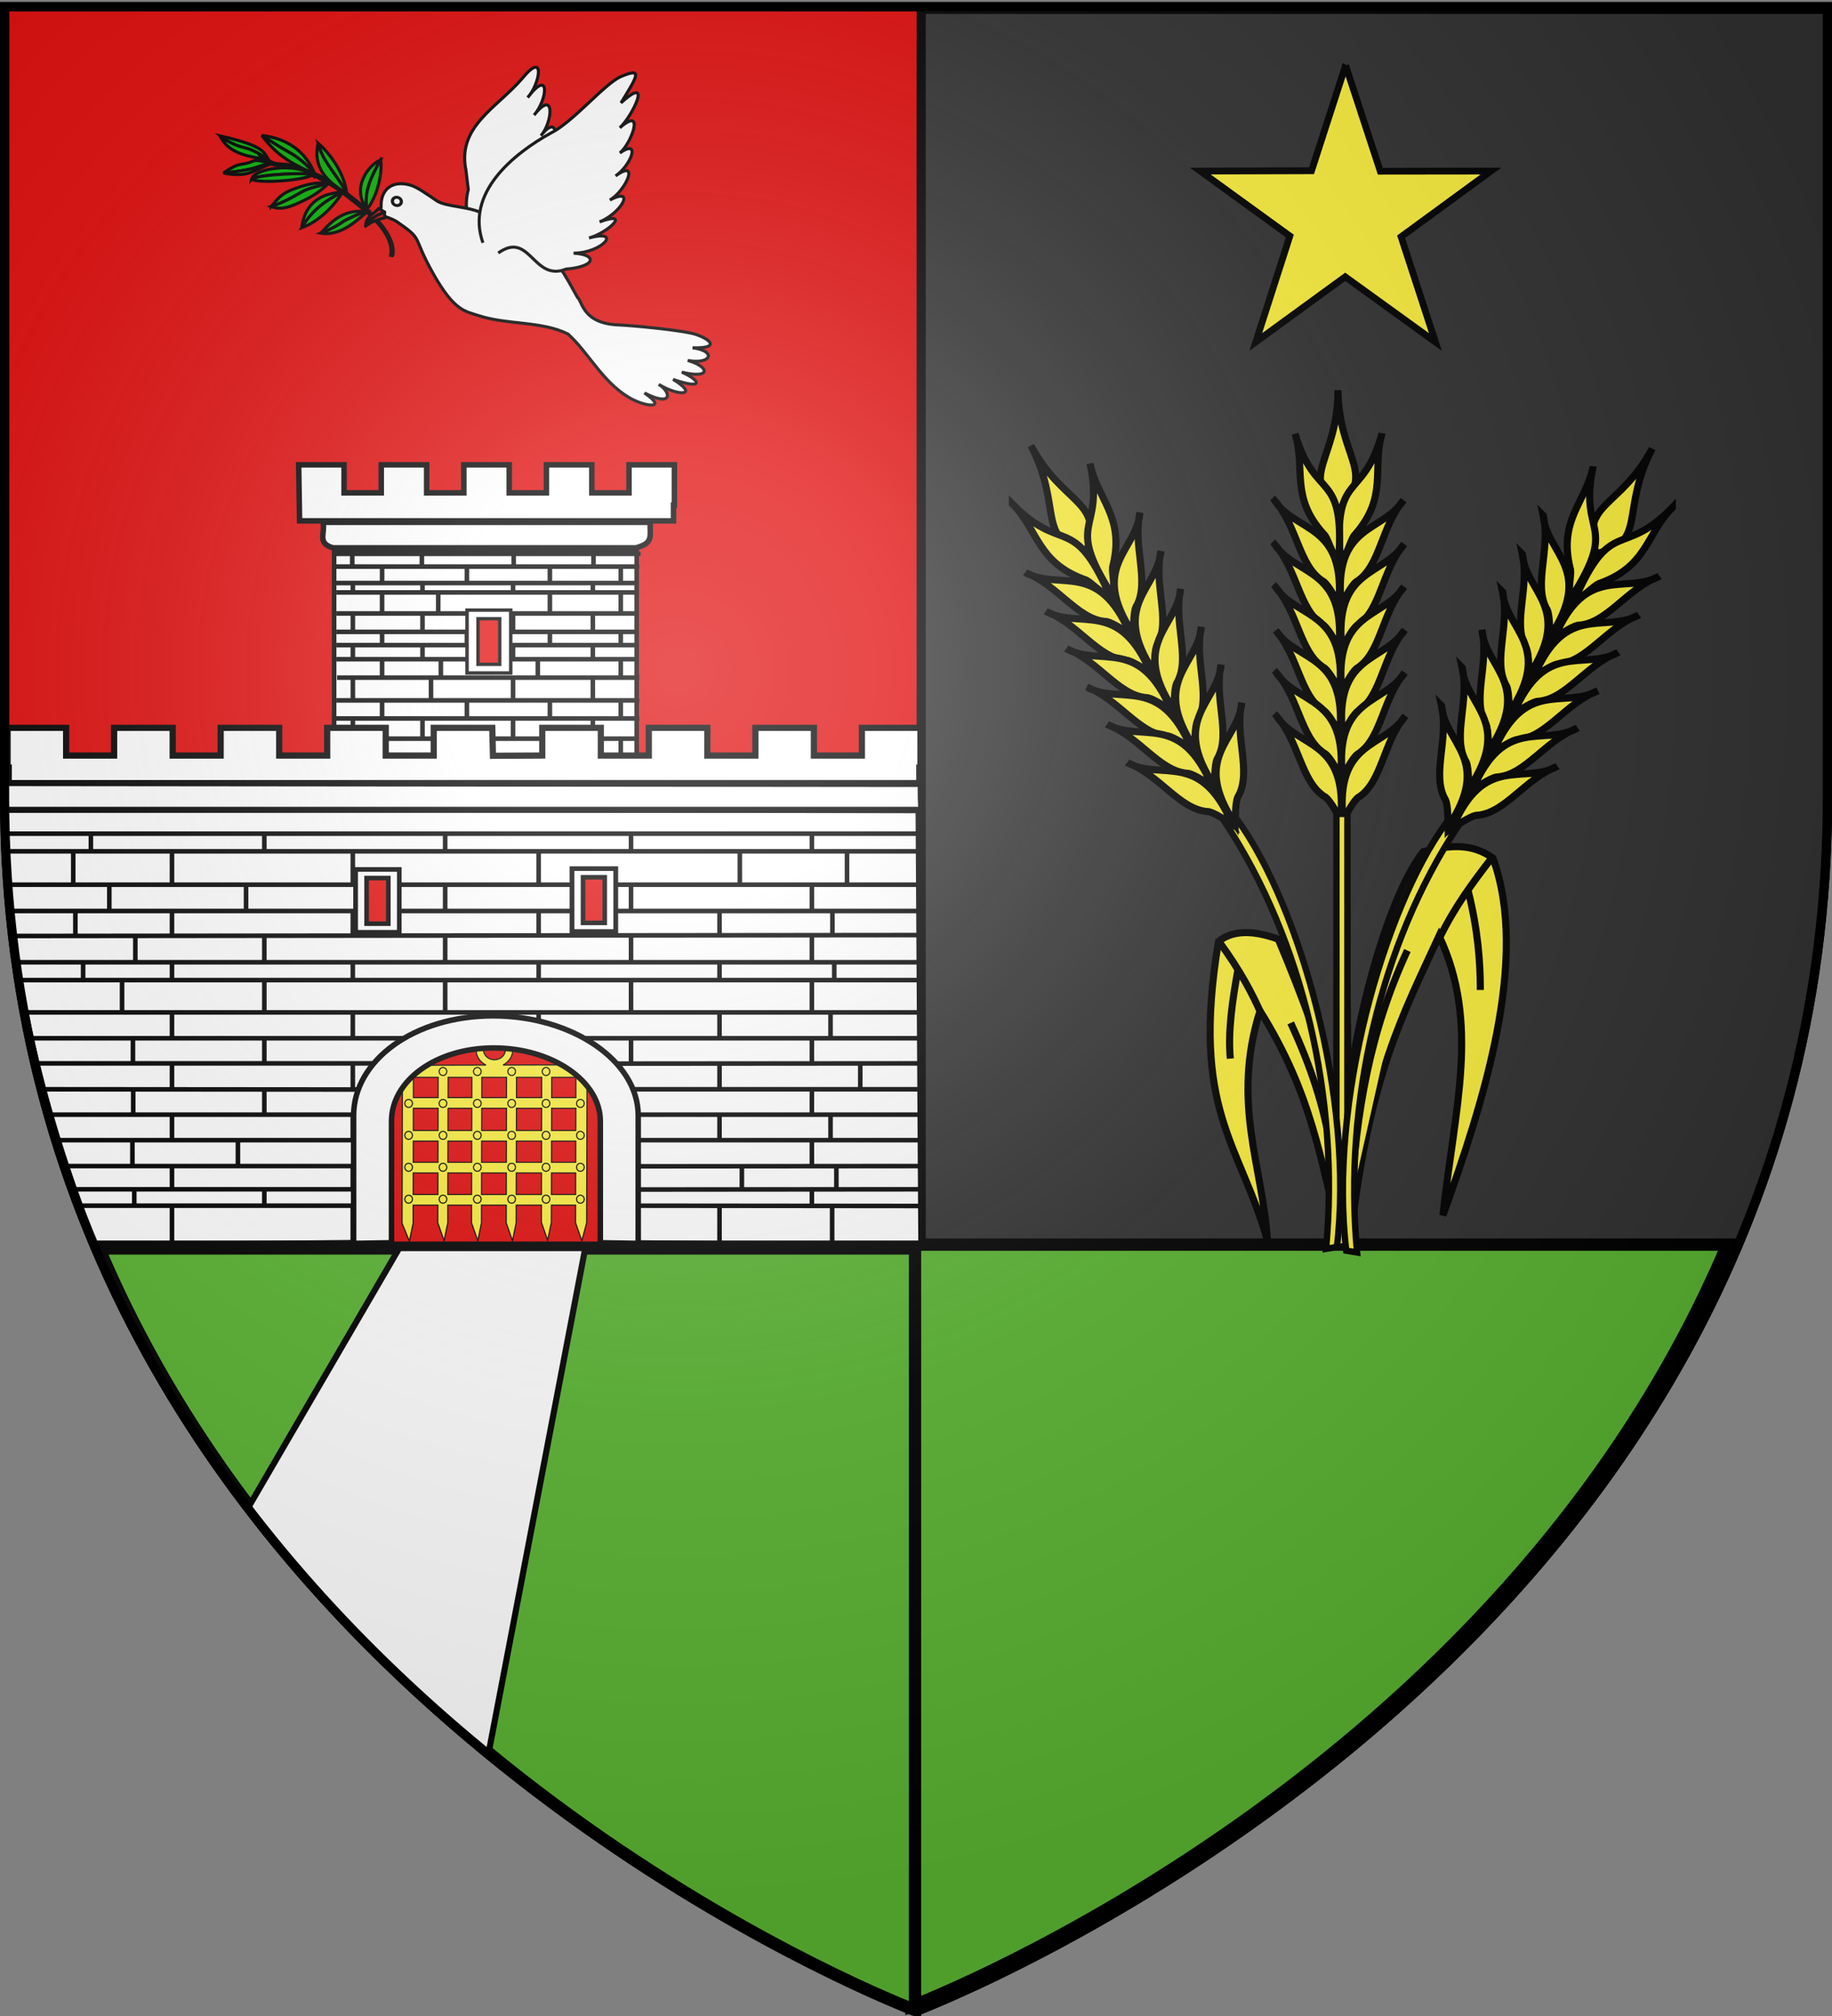 <svg xmlns="http://www.w3.org/2000/svg" xmlns:xlink="http://www.w3.org/1999/xlink" width="600" height="660" version="1.0"><rect width="100%" height="100%" fill="#808080" stroke="none"/><defs><linearGradient id="b"><stop offset="0" style="stop-color:white;stop-opacity:.314"/><stop offset=".19" style="stop-color:white;stop-opacity:.251"/><stop offset=".6" style="stop-color:#6b6b6b;stop-opacity:.125"/><stop offset="1" style="stop-color:black;stop-opacity:.125"/></linearGradient><linearGradient id="a"><stop offset="0" style="stop-color:#fd0000;stop-opacity:1"/><stop offset=".5" style="stop-color:#e77275;stop-opacity:.659"/><stop offset="1" style="stop-color:black;stop-opacity:.323"/></linearGradient><linearGradient id="c"><stop offset="0" style="stop-color:#fff;stop-opacity:1"/><stop offset="1" style="stop-color:#fff;stop-opacity:1"/></linearGradient><radialGradient xlink:href="#b" id="d" cx="221.445" cy="226.331" r="300" fx="221.445" fy="226.331" gradientTransform="matrix(1.353 0 0 1.349 -77.63 -85.747)" gradientUnits="userSpaceOnUse"/></defs><g style="display:inline"><path d="M300 658.5s298.5-112.32 298.5-397.772V2.176H1.5v258.552C1.5 546.18 300 658.5 300 658.5z" style="opacity:.99;fill:#e20909;fill-opacity:1;fill-rule:evenodd;stroke:#000;stroke-width:3;stroke-linecap:butt;stroke-linejoin:miter;stroke-miterlimit:4;stroke-opacity:1;stroke-dasharray:none"/></g><g style="fill:#313131;display:inline"><path d="M199.384 178.518V437.08c0 284.76 296.936 397.145 298.375 397.688v-656.25H199.384z" style="fill:#313131;fill-opacity:1;fill-rule:evenodd;stroke:#000;stroke-width:3.012;stroke-linecap:butt;stroke-linejoin:miter;stroke-miterlimit:4;stroke-opacity:1;stroke-dasharray:none;display:inline" transform="matrix(-.995 0 0 .997 796.965 -174.906)"/></g><path d="M298.52 407.469v249.344c5.175-1.977 193.274-74.83 267.188-249.344H298.52z" style="fill:#5ab532;fill-opacity:1;fill-rule:evenodd;stroke:#000;stroke-width:4.021;stroke-linecap:round;stroke-linejoin:miter;stroke-miterlimit:4;stroke-opacity:1;stroke-dashoffset:0;marker:none;visibility:visible;display:inline;overflow:visible;enable-background:accumulate"/><path d="M-365.424 399.879c8.623-74.316 24.46-103.162 41.304-139.756 19.36 41.209 7.247 80.372 1.81 130.868 18.927-52.798 40.686-120.157 23.39-167.345-9.95-7.007-19.964-6.122-32.616-2.985-14.913 18.639-30.14 70.862-35.16 112.87l-1.128-94.422-4.058-.063.229 100.092c-7.595-25.937-16.935-51.766-27.843-77.5-13.224-4.758-22.006-3.666-28 1.098-13.168 79.4 10.108 94.371 22.964 140.17-2.147-34.83-17.075-64.51-3.502-107.686 24.321 39.032 28.103 68.6 37.792 107.45l4.818-2.791z" style="fill:#fcef3c;fill-opacity:1;fill-rule:evenodd;stroke:#000;stroke-width:3.328;stroke-linecap:butt;stroke-linejoin:miter;stroke-miterlimit:4;stroke-opacity:1;stroke-dasharray:none" transform="matrix(.699 0 0 .699 697.877 124.569)"/><path d="M-324.044 261.365c7.217-14.942 15.739-26.243 24.795-38.011" style="fill:#fcef3c;fill-opacity:1;fill-rule:evenodd;stroke:#000;stroke-width:3.328;stroke-linecap:butt;stroke-linejoin:miter;stroke-miterlimit:4;stroke-opacity:1;stroke-dasharray:none" transform="matrix(.699 0 0 .699 697.877 124.569)"/><path d="M-310.43 239.322c4.406 17.606 5.611 32.382 5.642 46.12M-338.98 266.962c-17.81 38.528-23.94 75.551-26.448 117.636M-372.174 335.74l6.75 64.139M-366.558 330.716l-1.026 54.326M-393.652 300.885c20.81 44.84 19.08 67.99 25.489 100.097M-407.298 297.046c-4.294-9.952-10.09-20.778-19.538-33.726" style="fill:#fcef3c;fill-opacity:1;fill-rule:evenodd;stroke:#000;stroke-width:3.328;stroke-linecap:butt;stroke-linejoin:miter;stroke-miterlimit:4;stroke-opacity:1;stroke-dasharray:none" transform="matrix(.699 0 0 .699 697.877 124.569)"/><path d="M-418.285 275.58c-2.82 15.104-4.794 29.628-3.654 42.013" style="fill:#fcef3c;fill-opacity:1;fill-rule:evenodd;stroke:#000;stroke-width:3.328;stroke-linecap:butt;stroke-linejoin:miter;stroke-miterlimit:4;stroke-opacity:1;stroke-dasharray:none" transform="matrix(.699 0 0 .699 697.877 124.569)"/><g style="fill:#fcef3c;fill-opacity:1;stroke:#000;stroke-width:3;stroke-miterlimit:4;stroke-opacity:1;stroke-dasharray:none"><path d="M1236.49 151.036c-19.492 22.086-11.329 38.487-33.552 37.355-1.55-22.515 14.378-16.025 33.552-37.355z" style="fill:#fcef3c;fill-opacity:1;fill-rule:evenodd;stroke:#000;stroke-width:3;stroke-linecap:butt;stroke-linejoin:miter;stroke-miterlimit:4;stroke-opacity:1;stroke-dasharray:none;display:inline" transform="scale(-.776 .776) rotate(-41.482 353.82 2536.034)"/><g style="fill:#fcef3c;fill-opacity:1;stroke:#000;stroke-width:3;stroke-miterlimit:4;stroke-opacity:1;stroke-dasharray:none"><path d="M1210.439 152.46c-13.245 27.249 5.454 25.133-22.223 51.588-1.133-3.377 2.916-9.587 2.551-12.342.138-21.16 13.048-25.216 19.672-39.246zM1185.042 167.54c-2.531 16.137 15.772 27.116-9.524 50.397.91-4.095 2.412-9.997 1.461-12.117-2.788-11.344 7.74-23.86 8.063-38.28z" style="fill:#fcef3c;fill-opacity:1;fill-rule:evenodd;stroke:#000;stroke-width:3;stroke-linecap:butt;stroke-linejoin:miter;stroke-miterlimit:4;stroke-opacity:1;stroke-dasharray:none;display:inline" transform="scale(-.776 .776) rotate(-41.482 353.82 2536.034)"/><path d="M1172.578 181.23c-2.53 16.138 15.772 27.117-9.524 50.397.91-4.095 2.412-9.997 1.461-12.117-2.788-11.344 7.74-23.86 8.063-38.28z" style="fill:#fcef3c;fill-opacity:1;fill-rule:evenodd;stroke:#000;stroke-width:3;stroke-linecap:butt;stroke-linejoin:miter;stroke-miterlimit:4;stroke-opacity:1;stroke-dasharray:none;display:inline" transform="scale(-.776 .776) rotate(-41.482 353.82 2536.034)"/><path d="M1160.673 194.722c-2.53 16.138 15.772 27.117-9.524 50.397.91-4.095 2.412-9.997 1.461-12.117-2.788-11.344 7.74-23.86 8.063-38.28z" style="fill:#fcef3c;fill-opacity:1;fill-rule:evenodd;stroke:#000;stroke-width:3;stroke-linecap:butt;stroke-linejoin:miter;stroke-miterlimit:4;stroke-opacity:1;stroke-dasharray:none;display:inline" transform="scale(-.776 .776) rotate(-41.482 353.82 2536.034)"/><path d="M1148.372 208.214c-2.531 16.138 15.772 27.117-9.524 50.397.91-4.095 2.412-9.997 1.46-12.117-2.787-11.344 7.74-23.86 8.064-38.28z" style="fill:#fcef3c;fill-opacity:1;fill-rule:evenodd;stroke:#000;stroke-width:3;stroke-linecap:butt;stroke-linejoin:miter;stroke-miterlimit:4;stroke-opacity:1;stroke-dasharray:none;display:inline" transform="scale(-.776 .776) rotate(-41.482 353.82 2536.034)"/><path d="M1136.467 221.706c-2.531 16.138 15.772 27.117-9.524 50.397.91-4.095 2.412-9.997 1.461-12.117-2.788-11.344 7.74-23.86 8.063-38.28z" style="fill:#fcef3c;fill-opacity:1;fill-rule:evenodd;stroke:#000;stroke-width:3;stroke-linecap:butt;stroke-linejoin:miter;stroke-miterlimit:4;stroke-opacity:1;stroke-dasharray:none;display:inline" transform="scale(-.776 .776) rotate(-41.482 353.82 2536.034)"/><path d="M1124.165 235.198c-2.53 16.138 15.773 27.117-9.524 50.397.91-4.095 2.412-9.996 1.461-12.117-2.788-11.344 7.74-23.86 8.063-38.28z" style="fill:#fcef3c;fill-opacity:1;fill-rule:evenodd;stroke:#000;stroke-width:3;stroke-linecap:butt;stroke-linejoin:miter;stroke-miterlimit:4;stroke-opacity:1;stroke-dasharray:none;display:inline" transform="scale(-.776 .776) rotate(-41.482 353.82 2536.034)"/></g><g style="fill:#fcef3c;fill-opacity:1;stroke:#000;stroke-width:3;stroke-miterlimit:4;stroke-opacity:1;stroke-dasharray:none;display:inline"><path d="M1210.439 152.46c-13.245 27.249 5.454 25.133-22.223 51.588-1.133-3.377 2.916-9.587 2.551-12.342.138-21.16 13.048-25.216 19.672-39.246zM1185.042 167.54c-2.531 16.137 15.772 27.116-9.524 50.397.91-4.095 2.412-9.997 1.461-12.117-2.788-11.344 7.74-23.86 8.063-38.28z" style="fill:#fcef3c;fill-opacity:1;fill-rule:evenodd;stroke:#000;stroke-width:3;stroke-linecap:butt;stroke-linejoin:miter;stroke-miterlimit:4;stroke-opacity:1;stroke-dasharray:none;display:inline" transform="matrix(.572 -.524 .524 .572 -348.12 689.07)"/><path d="M1172.578 181.23c-2.53 16.138 15.772 27.117-9.524 50.397.91-4.095 2.412-9.997 1.461-12.117-2.788-11.344 7.74-23.86 8.063-38.28z" style="fill:#fcef3c;fill-opacity:1;fill-rule:evenodd;stroke:#000;stroke-width:3;stroke-linecap:butt;stroke-linejoin:miter;stroke-miterlimit:4;stroke-opacity:1;stroke-dasharray:none;display:inline" transform="matrix(.572 -.524 .524 .572 -348.12 689.07)"/><path d="M1160.673 194.722c-2.53 16.138 15.772 27.117-9.524 50.397.91-4.095 2.412-9.997 1.461-12.117-2.788-11.344 7.74-23.86 8.063-38.28z" style="fill:#fcef3c;fill-opacity:1;fill-rule:evenodd;stroke:#000;stroke-width:3;stroke-linecap:butt;stroke-linejoin:miter;stroke-miterlimit:4;stroke-opacity:1;stroke-dasharray:none;display:inline" transform="matrix(.572 -.524 .524 .572 -348.12 689.07)"/><path d="M1148.372 208.214c-2.531 16.138 15.772 27.117-9.524 50.397.91-4.095 2.412-9.997 1.46-12.117-2.787-11.344 7.74-23.86 8.064-38.28z" style="fill:#fcef3c;fill-opacity:1;fill-rule:evenodd;stroke:#000;stroke-width:3;stroke-linecap:butt;stroke-linejoin:miter;stroke-miterlimit:4;stroke-opacity:1;stroke-dasharray:none;display:inline" transform="matrix(.572 -.524 .524 .572 -348.12 689.07)"/><path d="M1136.467 221.706c-2.531 16.138 15.772 27.117-9.524 50.397.91-4.095 2.412-9.997 1.461-12.117-2.788-11.344 7.74-23.86 8.063-38.28z" style="fill:#fcef3c;fill-opacity:1;fill-rule:evenodd;stroke:#000;stroke-width:3;stroke-linecap:butt;stroke-linejoin:miter;stroke-miterlimit:4;stroke-opacity:1;stroke-dasharray:none;display:inline" transform="matrix(.572 -.524 .524 .572 -348.12 689.07)"/><path d="M1124.165 235.198c-2.53 16.138 15.773 27.117-9.524 50.397.91-4.095 2.412-9.996 1.461-12.117-2.788-11.344 7.74-23.86 8.063-38.28z" style="fill:#fcef3c;fill-opacity:1;fill-rule:evenodd;stroke:#000;stroke-width:3;stroke-linecap:butt;stroke-linejoin:miter;stroke-miterlimit:4;stroke-opacity:1;stroke-dasharray:none;display:inline" transform="matrix(.572 -.524 .524 .572 -348.12 689.07)"/></g></g><path d="M-692.355 197.53h5.146V400.16h-5.146V197.531z" style="fill:#fcef3c;fill-opacity:1;fill-rule:evenodd;stroke:#000;stroke-width:3;stroke-linecap:round;stroke-linejoin:miter;stroke-miterlimit:4;stroke-opacity:1;stroke-dashoffset:0;marker:none;visibility:visible;display:inline;overflow:visible;enable-background:accumulate" transform="matrix(.699 0 0 .699 921.654 128.38)"/><path d="m-744.38 201.744 5.79-1.21c28.971 40.114 54.748 130.278 46.453 199.828l-5.075.853c6.512-70.316-10.925-144.424-47.168-199.471z" style="fill:#fcef3c;fill-opacity:1;fill-rule:evenodd;stroke:#000;stroke-width:3;stroke-linecap:round;stroke-linejoin:miter;stroke-miterlimit:4;stroke-opacity:1;stroke-dashoffset:0;marker:none;visibility:visible;display:inline;overflow:visible;enable-background:accumulate" transform="matrix(.699 0 0 .699 921.654 128.38)"/><g style="fill:#fcef3c;fill-opacity:1;stroke:#000;stroke-width:3;stroke-miterlimit:4;stroke-opacity:1;stroke-dasharray:none"><path d="M1236.49 151.036c-19.492 22.086-11.329 38.487-33.552 37.355-1.55-22.515 14.378-16.025 33.552-37.355z" style="fill:#fcef3c;fill-opacity:1;fill-rule:evenodd;stroke:#000;stroke-width:3;stroke-linecap:butt;stroke-linejoin:miter;stroke-miterlimit:4;stroke-opacity:1;stroke-dasharray:none;display:inline" transform="scale(-.776 .776) rotate(-13.795 553.352 7078.605)"/><g style="fill:#fcef3c;fill-opacity:1;stroke:#000;stroke-width:3;stroke-miterlimit:4;stroke-opacity:1;stroke-dasharray:none"><path d="M1210.439 152.46c-13.245 27.249 5.454 25.133-22.223 51.588-1.133-3.377 2.916-9.587 2.551-12.342.138-21.16 13.048-25.216 19.672-39.246zM1185.042 167.54c-2.531 16.137 15.772 27.116-9.524 50.397.91-4.095 2.412-9.997 1.461-12.117-2.788-11.344 7.74-23.86 8.063-38.28z" style="fill:#fcef3c;fill-opacity:1;fill-rule:evenodd;stroke:#000;stroke-width:3;stroke-linecap:butt;stroke-linejoin:miter;stroke-miterlimit:4;stroke-opacity:1;stroke-dasharray:none;display:inline" transform="scale(-.776 .776) rotate(-13.795 553.352 7078.605)"/><path d="M1172.578 181.23c-2.53 16.138 15.772 27.117-9.524 50.397.91-4.095 2.412-9.997 1.461-12.117-2.788-11.344 7.74-23.86 8.063-38.28z" style="fill:#fcef3c;fill-opacity:1;fill-rule:evenodd;stroke:#000;stroke-width:3;stroke-linecap:butt;stroke-linejoin:miter;stroke-miterlimit:4;stroke-opacity:1;stroke-dasharray:none;display:inline" transform="scale(-.776 .776) rotate(-13.795 553.352 7078.605)"/><path d="M1160.673 194.722c-2.53 16.138 15.772 27.117-9.524 50.397.91-4.095 2.412-9.997 1.461-12.117-2.788-11.344 7.74-23.86 8.063-38.28z" style="fill:#fcef3c;fill-opacity:1;fill-rule:evenodd;stroke:#000;stroke-width:3;stroke-linecap:butt;stroke-linejoin:miter;stroke-miterlimit:4;stroke-opacity:1;stroke-dasharray:none;display:inline" transform="scale(-.776 .776) rotate(-13.795 553.352 7078.605)"/><path d="M1148.372 208.214c-2.531 16.138 15.772 27.117-9.524 50.397.91-4.095 2.412-9.997 1.46-12.117-2.787-11.344 7.74-23.86 8.064-38.28z" style="fill:#fcef3c;fill-opacity:1;fill-rule:evenodd;stroke:#000;stroke-width:3;stroke-linecap:butt;stroke-linejoin:miter;stroke-miterlimit:4;stroke-opacity:1;stroke-dasharray:none;display:inline" transform="scale(-.776 .776) rotate(-13.795 553.352 7078.605)"/><path d="M1136.467 221.706c-2.531 16.138 15.772 27.117-9.524 50.397.91-4.095 2.412-9.997 1.461-12.117-2.788-11.344 7.74-23.86 8.063-38.28z" style="fill:#fcef3c;fill-opacity:1;fill-rule:evenodd;stroke:#000;stroke-width:3;stroke-linecap:butt;stroke-linejoin:miter;stroke-miterlimit:4;stroke-opacity:1;stroke-dasharray:none;display:inline" transform="scale(-.776 .776) rotate(-13.795 553.352 7078.605)"/><path d="M1124.165 235.198c-2.53 16.138 15.773 27.117-9.524 50.397.91-4.095 2.412-9.996 1.461-12.117-2.788-11.344 7.74-23.86 8.063-38.28z" style="fill:#fcef3c;fill-opacity:1;fill-rule:evenodd;stroke:#000;stroke-width:3;stroke-linecap:butt;stroke-linejoin:miter;stroke-miterlimit:4;stroke-opacity:1;stroke-dasharray:none;display:inline" transform="scale(-.776 .776) rotate(-13.795 553.352 7078.605)"/></g><g style="fill:#fcef3c;fill-opacity:1;stroke:#000;stroke-width:3;stroke-miterlimit:4;stroke-opacity:1;stroke-dasharray:none;display:inline"><path d="M1210.439 152.46c-13.245 27.249 5.454 25.133-22.223 51.588-1.133-3.377 2.916-9.587 2.551-12.342.138-21.16 13.048-25.216 19.672-39.246zM1185.042 167.54c-2.531 16.137 15.772 27.116-9.524 50.397.91-4.095 2.412-9.997 1.461-12.117-2.788-11.344 7.74-23.86 8.063-38.28z" style="fill:#fcef3c;fill-opacity:1;fill-rule:evenodd;stroke:#000;stroke-width:3;stroke-linecap:butt;stroke-linejoin:miter;stroke-miterlimit:4;stroke-opacity:1;stroke-dasharray:none;display:inline" transform="scale(.776) rotate(-70.205 861.645 739.646)"/><path d="M1172.578 181.23c-2.53 16.138 15.772 27.117-9.524 50.397.91-4.095 2.412-9.997 1.461-12.117-2.788-11.344 7.74-23.86 8.063-38.28z" style="fill:#fcef3c;fill-opacity:1;fill-rule:evenodd;stroke:#000;stroke-width:3;stroke-linecap:butt;stroke-linejoin:miter;stroke-miterlimit:4;stroke-opacity:1;stroke-dasharray:none;display:inline" transform="scale(.776) rotate(-70.205 861.645 739.646)"/><path d="M1160.673 194.722c-2.53 16.138 15.772 27.117-9.524 50.397.91-4.095 2.412-9.997 1.461-12.117-2.788-11.344 7.74-23.86 8.063-38.28z" style="fill:#fcef3c;fill-opacity:1;fill-rule:evenodd;stroke:#000;stroke-width:3;stroke-linecap:butt;stroke-linejoin:miter;stroke-miterlimit:4;stroke-opacity:1;stroke-dasharray:none;display:inline" transform="scale(.776) rotate(-70.205 861.645 739.646)"/><path d="M1148.372 208.214c-2.531 16.138 15.772 27.117-9.524 50.397.91-4.095 2.412-9.997 1.46-12.117-2.787-11.344 7.74-23.86 8.064-38.28z" style="fill:#fcef3c;fill-opacity:1;fill-rule:evenodd;stroke:#000;stroke-width:3;stroke-linecap:butt;stroke-linejoin:miter;stroke-miterlimit:4;stroke-opacity:1;stroke-dasharray:none;display:inline" transform="scale(.776) rotate(-70.205 861.645 739.646)"/><path d="M1136.467 221.706c-2.531 16.138 15.772 27.117-9.524 50.397.91-4.095 2.412-9.997 1.461-12.117-2.788-11.344 7.74-23.86 8.063-38.28z" style="fill:#fcef3c;fill-opacity:1;fill-rule:evenodd;stroke:#000;stroke-width:3;stroke-linecap:butt;stroke-linejoin:miter;stroke-miterlimit:4;stroke-opacity:1;stroke-dasharray:none;display:inline" transform="scale(.776) rotate(-70.205 861.645 739.646)"/><path d="M1124.165 235.198c-2.53 16.138 15.773 27.117-9.524 50.397.91-4.095 2.412-9.996 1.461-12.117-2.788-11.344 7.74-23.86 8.063-38.28z" style="fill:#fcef3c;fill-opacity:1;fill-rule:evenodd;stroke:#000;stroke-width:3;stroke-linecap:butt;stroke-linejoin:miter;stroke-miterlimit:4;stroke-opacity:1;stroke-dasharray:none;display:inline" transform="scale(.776) rotate(-70.205 861.645 739.646)"/></g></g><path d="m-744.38 201.744 5.79-1.21c28.971 40.114 54.748 130.278 46.453 199.828l-5.075.853c6.512-70.316-10.925-144.424-47.168-199.471z" style="fill:#fcef3c;fill-opacity:1;fill-rule:evenodd;stroke:#000;stroke-width:3;stroke-linecap:round;stroke-linejoin:miter;stroke-miterlimit:4;stroke-opacity:1;stroke-dashoffset:0;marker:none;visibility:visible;display:inline;overflow:visible;enable-background:accumulate" transform="matrix(-.699 0 0 .699 -42.897 129.588)"/><g style="fill:#fcef3c;fill-opacity:1;stroke:#000;stroke-width:3;stroke-miterlimit:4;stroke-opacity:1;stroke-dasharray:none"><path d="M1236.49 151.036c-19.492 22.086-11.329 38.487-33.552 37.355-1.55-22.515 14.378-16.025 33.552-37.355z" style="fill:#fcef3c;fill-opacity:1;fill-rule:evenodd;stroke:#000;stroke-width:3;stroke-linecap:butt;stroke-linejoin:miter;stroke-miterlimit:4;stroke-opacity:1;stroke-dasharray:none;display:inline" transform="matrix(.753 -.185 .185 .753 -417.898 261.888)"/><g style="fill:#fcef3c;fill-opacity:1;stroke:#000;stroke-width:3;stroke-miterlimit:4;stroke-opacity:1;stroke-dasharray:none"><path d="M1210.439 152.46c-13.245 27.249 5.454 25.133-22.223 51.588-1.133-3.377 2.916-9.587 2.551-12.342.138-21.16 13.048-25.216 19.672-39.246zM1185.042 167.54c-2.531 16.137 15.772 27.116-9.524 50.397.91-4.095 2.412-9.997 1.461-12.117-2.788-11.344 7.74-23.86 8.063-38.28z" style="fill:#fcef3c;fill-opacity:1;fill-rule:evenodd;stroke:#000;stroke-width:3;stroke-linecap:butt;stroke-linejoin:miter;stroke-miterlimit:4;stroke-opacity:1;stroke-dasharray:none;display:inline" transform="matrix(.753 -.185 .185 .753 -417.898 261.888)"/><path d="M1172.578 181.23c-2.53 16.138 15.772 27.117-9.524 50.397.91-4.095 2.412-9.997 1.461-12.117-2.788-11.344 7.74-23.86 8.063-38.28z" style="fill:#fcef3c;fill-opacity:1;fill-rule:evenodd;stroke:#000;stroke-width:3;stroke-linecap:butt;stroke-linejoin:miter;stroke-miterlimit:4;stroke-opacity:1;stroke-dasharray:none;display:inline" transform="matrix(.753 -.185 .185 .753 -417.898 261.888)"/><path d="M1160.673 194.722c-2.53 16.138 15.772 27.117-9.524 50.397.91-4.095 2.412-9.997 1.461-12.117-2.788-11.344 7.74-23.86 8.063-38.28z" style="fill:#fcef3c;fill-opacity:1;fill-rule:evenodd;stroke:#000;stroke-width:3;stroke-linecap:butt;stroke-linejoin:miter;stroke-miterlimit:4;stroke-opacity:1;stroke-dasharray:none;display:inline" transform="matrix(.753 -.185 .185 .753 -417.898 261.888)"/><path d="M1148.372 208.214c-2.531 16.138 15.772 27.117-9.524 50.397.91-4.095 2.412-9.997 1.46-12.117-2.787-11.344 7.74-23.86 8.064-38.28z" style="fill:#fcef3c;fill-opacity:1;fill-rule:evenodd;stroke:#000;stroke-width:3;stroke-linecap:butt;stroke-linejoin:miter;stroke-miterlimit:4;stroke-opacity:1;stroke-dasharray:none;display:inline" transform="matrix(.753 -.185 .185 .753 -417.898 261.888)"/><path d="M1136.467 221.706c-2.531 16.138 15.772 27.117-9.524 50.397.91-4.095 2.412-9.997 1.461-12.117-2.788-11.344 7.74-23.86 8.063-38.28z" style="fill:#fcef3c;fill-opacity:1;fill-rule:evenodd;stroke:#000;stroke-width:3;stroke-linecap:butt;stroke-linejoin:miter;stroke-miterlimit:4;stroke-opacity:1;stroke-dasharray:none;display:inline" transform="matrix(.753 -.185 .185 .753 -417.898 261.888)"/><path d="M1124.165 235.198c-2.53 16.138 15.773 27.117-9.524 50.397.91-4.095 2.412-9.996 1.461-12.117-2.788-11.344 7.74-23.86 8.063-38.28z" style="fill:#fcef3c;fill-opacity:1;fill-rule:evenodd;stroke:#000;stroke-width:3;stroke-linecap:butt;stroke-linejoin:miter;stroke-miterlimit:4;stroke-opacity:1;stroke-dasharray:none;display:inline" transform="matrix(.753 -.185 .185 .753 -417.898 261.888)"/></g><g style="fill:#fcef3c;fill-opacity:1;stroke:#000;stroke-width:3;stroke-miterlimit:4;stroke-opacity:1;stroke-dasharray:none;display:inline"><path d="M1210.439 152.46c-13.245 27.249 5.454 25.133-22.223 51.588-1.133-3.377 2.916-9.587 2.551-12.342.138-21.16 13.048-25.216 19.672-39.246zM1185.042 167.54c-2.531 16.137 15.772 27.116-9.524 50.397.91-4.095 2.412-9.997 1.461-12.117-2.788-11.344 7.74-23.86 8.063-38.28z" style="fill:#fcef3c;fill-opacity:1;fill-rule:evenodd;stroke:#000;stroke-width:3;stroke-linecap:butt;stroke-linejoin:miter;stroke-miterlimit:4;stroke-opacity:1;stroke-dasharray:none;display:inline" transform="scale(-.776 .776) rotate(-70.205 296.219 1546.442)"/><path d="M1172.578 181.23c-2.53 16.138 15.772 27.117-9.524 50.397.91-4.095 2.412-9.997 1.461-12.117-2.788-11.344 7.74-23.86 8.063-38.28z" style="fill:#fcef3c;fill-opacity:1;fill-rule:evenodd;stroke:#000;stroke-width:3;stroke-linecap:butt;stroke-linejoin:miter;stroke-miterlimit:4;stroke-opacity:1;stroke-dasharray:none;display:inline" transform="scale(-.776 .776) rotate(-70.205 296.219 1546.442)"/><path d="M1160.673 194.722c-2.53 16.138 15.772 27.117-9.524 50.397.91-4.095 2.412-9.997 1.461-12.117-2.788-11.344 7.74-23.86 8.063-38.28z" style="fill:#fcef3c;fill-opacity:1;fill-rule:evenodd;stroke:#000;stroke-width:3;stroke-linecap:butt;stroke-linejoin:miter;stroke-miterlimit:4;stroke-opacity:1;stroke-dasharray:none;display:inline" transform="scale(-.776 .776) rotate(-70.205 296.219 1546.442)"/><path d="M1148.372 208.214c-2.531 16.138 15.772 27.117-9.524 50.397.91-4.095 2.412-9.997 1.46-12.117-2.787-11.344 7.74-23.86 8.064-38.28z" style="fill:#fcef3c;fill-opacity:1;fill-rule:evenodd;stroke:#000;stroke-width:3;stroke-linecap:butt;stroke-linejoin:miter;stroke-miterlimit:4;stroke-opacity:1;stroke-dasharray:none;display:inline" transform="scale(-.776 .776) rotate(-70.205 296.219 1546.442)"/><path d="M1136.467 221.706c-2.531 16.138 15.772 27.117-9.524 50.397.91-4.095 2.412-9.997 1.461-12.117-2.788-11.344 7.74-23.86 8.063-38.28z" style="fill:#fcef3c;fill-opacity:1;fill-rule:evenodd;stroke:#000;stroke-width:3;stroke-linecap:butt;stroke-linejoin:miter;stroke-miterlimit:4;stroke-opacity:1;stroke-dasharray:none;display:inline" transform="scale(-.776 .776) rotate(-70.205 296.219 1546.442)"/><path d="M1124.165 235.198c-2.53 16.138 15.773 27.117-9.524 50.397.91-4.095 2.412-9.996 1.461-12.117-2.788-11.344 7.74-23.86 8.063-38.28z" style="fill:#fcef3c;fill-opacity:1;fill-rule:evenodd;stroke:#000;stroke-width:3;stroke-linecap:butt;stroke-linejoin:miter;stroke-miterlimit:4;stroke-opacity:1;stroke-dasharray:none;display:inline" transform="scale(-.776 .776) rotate(-70.205 296.219 1546.442)"/></g></g><path d="m440.696 21.426 11.366 34.625 36.234-.042-29.419 21.51 11.237 34.447-29.547-21.332-29.29 21.332 11.157-34.693-29.338-21.264 36.443-.11 11.157-34.473z" style="fill:#fcef3c;fill-opacity:1;stroke:#000;stroke-width:2.222;stroke-miterlimit:4;stroke-opacity:1;stroke-dasharray:none;stroke-dashoffset:0"/><path d="M299.683 408.72v249.344c-5.175-1.977-193.275-74.83-267.188-249.344h267.188z" style="fill:#5ab532;fill-opacity:1;fill-rule:evenodd;stroke:#000;stroke-width:4.021;stroke-linecap:round;stroke-linejoin:miter;stroke-miterlimit:4;stroke-opacity:1;stroke-dashoffset:0;marker:none;visibility:visible;display:inline;overflow:visible;enable-background:accumulate"/><path d="M-334.048 180.247v143.078l-2.996 2.694-4.73 18.724h-2.925v11.608l-.574 2.275h.574v1.234h121.14v-1.234h.574l-.574-1.92v-11.963h-3.57l-5.583-18.724-2.247-2.114V180.247h-99.09z" style="fill:#fff;fill-opacity:1;stroke:#000;stroke-width:1.5;stroke-miterlimit:4;stroke-opacity:1;stroke-dasharray:none" transform="translate(443.474)"/><path d="M-337.658 170.996h107.13c-.165 4.788 1.191 6.744-4.699 8.357h-99.2c-5.255-1.556-2.533-4.547-3.231-8.357zM-345.657 152.173l.296 18.345h122.47v-5.172h.29v-13.173h-14.866v9.175h-12.182v-9.175h-14.866v9.175h-12.181v-9.175h-14.866v9.175h-12.181v-9.175h-14.866v9.175h-12.182v-9.175h-14.866z" style="fill:#fff;fill-opacity:1;stroke:#000;stroke-width:1.8;stroke-miterlimit:4;stroke-opacity:1;stroke-dasharray:none" transform="translate(443.474)"/><path d="M-332.876 279.578h98.164m-98.58 5.298h98.995m-98.994 7.508h98.786m-98.786 5.91h98.786m-98.786 7.41h98.579m-98.58 6.943h99.202m-98.786 4.939h98.579m-98.58 8.002h98.58m-101.99 3.139h104.339m-105.407 3.864h106.689m-108.172 5.953h109.667m-110.954 6.044h112.876m-116.916 3.767h121.407m-120.577 6.495h120.784m-120.576 9.41h120.369m-105.15-38.672-2.99 3.139m2.99 3.73-1.496 6.037m-1.922 6.094-1.068 3.767m4.485 6.495v9.41m0-51.613v4.939m0-19.292v7.41m0-20.828v7.508m22.805 33.204-1.281 3.139m1.281 3.73-1.495 6.037m-.427 6.094-.854 3.767m2.776 6.495v9.41m0-51.613v4.939m0-19.292v7.41m2.348-20.828v7.508m-15.583 25.202v8.002m-1.068 3.139-1.068 3.784m-.64 6.036-1.282 6.04m4.058 3.768v6.495m0-49.146v6.943m0-20.263v5.91m0-18.716v5.298m27.786 32.71v8.002m0 3.139-.854 3.784m-.855 6.036-1.067 6.04m2.776 3.768v6.495m0-49.146v6.943m0-20.263v5.91m0-18.716v5.298m41.238 40.712 2.777 3.139m-2.777 3.73 1.709 6.037m-1.709 6.094 1.068 3.767m-1.068 6.495v9.41m0-51.613v4.939m0-19.292v7.41m0-20.828v7.508m-26.126 33.204 1.495 3.139m.214 3.73.854 6.037m.64 6.094.642 3.767m-3.845 6.495v9.41m2.055-51.613v4.939m-2.055-19.292v7.41m0-20.828v7.508m35.28 25.202v8.002m0 3.139 1.282 3.784m1.068 6.036 1.512 6.04m-3.861 3.768v6.495m0-49.146v6.943m0-20.263v5.91m0-18.716v5.298m-23.22 32.71v8.002m1.281 3.139 1.281 3.784m.428 6.036 1.281 6.04m-4.271 3.768v6.495m0-49.146v6.943m-2.495-20.263v5.91m2.495-18.716v5.298m-69.911-18.326h98.786m-99.327-85.22h100.163m-100.163 4.168h99.736m-99.287 5.389h98.956m-98.864 3.068h98.579m-98.58 6.884h98.787m-98.786 6.031h98.579m-98.58 4.342h98.787m-98.786 4.613h98.994m-98.787 6.03h98.994m-99.201 7.454h99.201m-99.616 5.914h99.616m-99.201 6.615h98.786m-98.994 6.678h99.41m-99.41 5.93h99.41m-99.41 5.957h99.202m-93.82-79.207v4.253m.208 5.438v3.068m0 6.884v6.031m0 4.342v4.613m0 6.03v7.454m0 5.914v6.615m0 6.678v5.93m0 5.957v6.147m0 4.171v8.491m22.598-98.016v4.253m.207 5.438v3.068m0 6.884v6.031m0 4.342v4.613m2.789 6.03v7.454m-2.789 5.914v6.615m0 6.678v5.93m0 5.957v6.147m0 4.171v8.491m-13.224-93.71-.01 5.385m0 3.068v6.884m0 6.031v4.342m0 4.613v6.03m0 7.454v5.914m0 6.615v6.678m0 5.93v5.957m0 6.147v4.171m27.786-85.22v5.386m-9.397 3.068v6.884m9.397 6.031v4.342m-8.543 4.613v6.03m8.543 7.454v5.914m-8.02 6.615v6.678m8.02 5.93v5.957m-8.756 6.147v4.171m50.202-89.525v4.253m-.208 5.438v3.068m0 6.884v6.031m0 4.342v4.613m0 6.03v7.454m0 5.914v6.615m0 6.678v5.93m0 5.957v6.147m0 4.171v8.491m-25.918-98.016v4.253m-.208 5.438v3.068m0 6.884v6.031m0 4.342v4.613m0 6.03v7.454m0 5.914v6.615m0 6.678v5.93m0 5.957v6.147m2.055 4.171v8.491m33.226-93.71v5.385m0 3.068v6.884m0 6.031v4.342m0 4.613v6.03m0 7.454v5.914m0 6.615v6.678m0 5.93v5.957m0 6.147v4.171m-23.22-85.22v5.386m0 3.068v6.884m0 6.031v4.342m-3.963 4.613v6.03m3.963 7.454v5.914m0 6.615v6.678m0 5.93v5.957m0 6.147v4.171m-69.704.138h98.58" style="fill:#fff;fill-opacity:1;fill-rule:evenodd;stroke:#000;stroke-width:1.5;stroke-linecap:butt;stroke-linejoin:miter;stroke-miterlimit:4;stroke-opacity:1;stroke-dasharray:none" transform="translate(443.474)"/><path d="M-177.017 199.744v20.56h14.282v-20.56h-14.282z" style="fill:#e20909;fill-opacity:1;stroke:#000;stroke-width:1.101;stroke-miterlimit:4;stroke-opacity:1;stroke-dasharray:none" transform="translate(329.992)"/><path d="M-177.017 199.744v20.56h14.282v-20.56h-14.282zm3.582 2.81h7.118v14.94h-7.118v-14.94z" style="fill:#fff;fill-opacity:1;stroke:#000;stroke-width:1.101;stroke-miterlimit:4;stroke-opacity:1;stroke-dasharray:none" transform="translate(329.992)"/><path d="M113.953 322.427h99.194c.816 0 1.473.205 1.473.46v83.822c0 .254-.657.46-1.473.46h-99.194c-.816 0-1.473-.206-1.473-.46v-83.822c0-.255.657-.46 1.473-.46z" style="fill:#e20909;fill-opacity:1;fill-rule:evenodd;stroke:#000;stroke-width:1.434;stroke-linecap:round;stroke-linejoin:miter;stroke-miterlimit:4;stroke-opacity:1;stroke-dashoffset:0;marker:none;visibility:visible;display:inline;overflow:visible;enable-background:accumulate"/><path d="m161.45 247.425 16.147-.08v-9.059h19.178v9.059h15.714v-9.059h19.178v9.059h15.714v-9.059h19.178v9.059h15.714v-9.059h19.178v13.006h-.374v5.107H2.863v-5.107h-.381v-13.006h19.177v9.059h15.715v-9.059H56.55v9.059h15.715v-9.059h19.177v9.059h15.715v-9.059h19.177v9.059h15.715v-9.059h19.178l.222 9.139z" style="fill:#fff;fill-opacity:1;stroke:#000;stroke-width:2.031;stroke-miterlimit:4;stroke-opacity:1;stroke-dasharray:none"/><path d="M1.558 265.093C2.85 316.98 13.396 361.11 31.402 407.329l88.728-.896v-41.556c0-13.926 16.458-25.225 37.946-25.225 21.489 0 39.54 11.299 39.54 25.225v41.556l103.687 1.194-.895-141.937-298.85-.597z" style="fill:#fff;fill-opacity:1;stroke:#000;stroke-width:1.101;stroke-miterlimit:4;stroke-opacity:1;stroke-dasharray:none"/><path d="m.957 256.364 300.692.298c-.25 2.59.003 6.59.085 8.465H1.048c.442-.028.066-6.532-.091-8.763z" style="fill:#fff;fill-opacity:1;stroke:#000;stroke-width:1.99;stroke-miterlimit:4;stroke-opacity:1;stroke-dasharray:none"/><path d="m197.53 381.837 103.977-.087M197.443 373.27h103.766M197.735 394.716l103.683.099M197.633 389.437l103.874-.087M200.936 406.883H301.12M197.284 364.918h104.522M195.61 356.608h105.897M187.407 348.216l113.713-.087M1.776 272.922H301.12M1.776 278.703H301.12M2.075 289.628H301.12M2.314 298.236h299.193M3.776 306.423l297.344-.298M4.97 315.024h296.448M5.776 320.864H301.12M7.776 331.438H301.12M9.776 339.903h291.94M11.776 348.129H129.74M13.776 356.608l108.436.087M15.776 364.918h104.43M17.776 373.27h102.098M21.776 381.75h98.113M23.776 389.35h96.343M25.776 394.716h94.184M31.776 406.883h93.663M56.323 297.937v8.486M56.323 314.835v5.96M56.323 331.438v8.465M56.323 348.129v8.48M56.323 364.918v8.353M56.323 381.75v7.6M56.323 394.716v12.167M56.323 278.703v10.925M115.552 297.937v8.486M115.552 314.835v5.96M115.552 331.438v8.465M115.552 348.129v8.48M115.552 364.918v8.353M115.552 381.75v7.6M115.552 394.716v12.167M115.552 278.703v10.925M80.581 289.628v8.31M86.568 306.423v8.488M86.568 320.869v10.57M86.568 339.903v8.226M86.568 356.608v8.31M77.92 373.27v8.48M86.568 389.35v5.366M86.568 272.922v5.78M145.797 289.628v8.31M145.797 306.423v8.488M145.797 320.869v10.57M145.797 339.903v.872M145.797 272.922v5.78M235.651 297.937v8.486M235.651 314.835v5.96M235.651 331.438v8.465M235.651 348.129v8.48M235.651 364.918v8.353M242.968 381.75v7.6M235.651 394.716v12.167M242.303 278.703v10.925M176.422 297.937v8.486M176.422 314.835v5.96M176.422 331.438v8.465M176.422 278.703v10.925M265.896 289.628v8.31M265.896 306.423v8.488M265.896 320.869v10.57M265.896 339.903v8.226M265.896 356.608v8.31M265.896 373.27v8.48M265.896 389.35v5.366M265.896 272.922v5.78M206.667 289.628v8.31M206.667 306.423v8.488M206.667 320.869v10.57M206.667 339.903v8.226M206.667 356.608v8.31M206.667 373.27v8.48M206.667 389.35v5.366M206.667 272.922v5.78" style="fill:#fff;fill-opacity:1;fill-rule:evenodd;stroke:#000;stroke-width:1.5;stroke-linecap:butt;stroke-linejoin:miter;stroke-miterlimit:4;stroke-opacity:1;stroke-dasharray:none"/><g style="fill:#fcef3c"><g style="fill:#fcef3c;display:inline"><path d="M-1343.469 39.719c-27.124 0-49.781 21.362-49.781 48 0 18.554 11.005 34.51 26.844 42.5l-226.031.594-1.188 434.5 20 49.562 10-49.563.125-49.75h66.875l-.125 48.5 17 49.563 10-49.563.125-48.5h64.219l-.125 48.5 17 49.563 9.969-49.563.124-48.5h66.907l-.125 48.5 17 49.563 10-49.563.125-48.5h68.187l-.094 47.25 17.032 49.532 9.937-49.532.125-47.25h65.563l-.125 48.5 17 49.563 13-49.563 1.156-434.53-227.531.593c15.707-8.03 26.593-23.947 26.593-42.406 0-26.638-22.656-48-49.781-48zm0 20c16.788 0 29.781 12.69 29.781 28 0 15.309-12.993 27.969-29.78 27.969-16.789 0-29.782-12.66-29.782-27.97 0-15.308 12.993-28 29.781-28zm-219.187 104.156h66.843l-.125 55.875h-66.843l.125-55.875zm93.843 0h64.22l-.126 55.875h-64.219l.125-55.875zm91.22 0h66.874l-.125 55.875h-66.875l.125-55.875zm93.874 0h68.219l-.125 55.875h-68.219l.125-55.875zm95.219 0h65.531l-.125 55.875h-65.562l.156-55.875zm-374.375 85.094H-1496l-.156 61.219H-1563l.125-61.22zm93.875 0h64.219l-.157 61.219h-64.218l.156-61.22zm91.219 0h66.875l-.157 61.219h-66.875l.157-61.22zm93.875 0h68.187l-.156 61.219h-68.188l.157-61.22zm95.187 0h65.563l-.157 61.219h-65.562l.156-61.22zm-374.375 90.437h66.875l-.125 58.313h-66.875l.125-58.313zm93.875 0H-1405l-.125 58.313h-64.219l.125-58.313zm91.219 0h66.875l-.125 58.313h-66.938l.188-58.313zm93.875 0h68.188l-.126 58.313h-68.218l.156-58.313zm95.188 0h65.562l-.156 58.313h-65.531l.124-58.313zm-374.344 87.563h66.875l-.125 59.344h-66.875l.125-59.344zm93.875 0h64.219l-.157 59.344h-64.219l.157-59.344zm91.156 0h66.906l-.125 59.344h-66.906l.125-59.344zm93.906 0h68.219l-.125 59.344h-68.219l.125-59.344zm95.219 0h65.531l-.125 59.344h-65.531l.125-59.344z" style="fill:#fcef3c;fill-opacity:1;fill-rule:evenodd;stroke:#000;stroke-width:3;stroke-miterlimit:4;stroke-opacity:1;display:inline" transform="matrix(.121 0 0 .119 324.493 333.188)"/><g style="fill:#fcef3c"><path d="M-1565.402 147.886c0 6.06-4.629 10.979-10.333 10.979-5.703 0-10.332-4.919-10.332-10.979s4.629-10.978 10.332-10.978c5.704 0 10.333 4.918 10.333 10.978zM-1565.402 235.714c0 6.06-4.629 10.979-10.333 10.979-5.703 0-10.332-4.919-10.332-10.979s4.629-10.978 10.332-10.978c5.704 0 10.333 4.918 10.333 10.978zM-1565.402 323.542c0 6.06-4.629 10.978-10.333 10.978-5.703 0-10.332-4.918-10.332-10.978s4.629-10.979 10.332-10.979c5.704 0 10.333 4.919 10.333 10.979zM-1565.402 411.37c0 6.06-4.629 10.978-10.333 10.978-5.703 0-10.332-4.918-10.332-10.978s4.629-10.979 10.332-10.979c5.704 0 10.333 4.919 10.333 10.979zM-1565.402 499.198c0 6.06-4.629 10.978-10.333 10.978-5.703 0-10.332-4.918-10.332-10.978s4.629-10.979 10.332-10.979c5.704 0 10.333 4.918 10.333 10.979zM-1472.408 147.886c0 6.06-4.629 10.979-10.332 10.979-5.704 0-10.333-4.919-10.333-10.979s4.629-10.978 10.333-10.978c5.703 0 10.332 4.918 10.332 10.978zM-1472.408 235.714c0 6.06-4.629 10.979-10.332 10.979-5.704 0-10.333-4.919-10.333-10.979s4.629-10.978 10.333-10.978c5.703 0 10.332 4.918 10.332 10.978zM-1472.408 323.542c0 6.06-4.629 10.978-10.332 10.978-5.704 0-10.333-4.918-10.333-10.978s4.629-10.979 10.333-10.979c5.703 0 10.332 4.919 10.332 10.979zM-1472.408 411.37c0 6.06-4.629 10.978-10.332 10.978-5.704 0-10.333-4.918-10.333-10.978s4.629-10.979 10.333-10.979c5.703 0 10.332 4.919 10.332 10.979zM-1472.408 499.198c0 6.06-4.629 10.978-10.332 10.978-5.704 0-10.333-4.918-10.333-10.978s4.629-10.979 10.333-10.979c5.703 0 10.332 4.918 10.332 10.979zM-1379.414 147.886c0 6.06-4.629 10.979-10.332 10.979-5.704 0-10.333-4.919-10.333-10.979s4.63-10.978 10.333-10.978c5.704 0 10.333 4.918 10.333 10.978zM-1379.414 235.714c0 6.06-4.629 10.979-10.332 10.979-5.704 0-10.333-4.919-10.333-10.979s4.63-10.978 10.333-10.978c5.704 0 10.333 4.918 10.333 10.978zM-1379.414 323.542c0 6.06-4.629 10.978-10.332 10.978-5.704 0-10.333-4.918-10.333-10.978s4.63-10.979 10.333-10.979c5.704 0 10.333 4.919 10.333 10.979zM-1379.414 411.37c0 6.06-4.629 10.978-10.332 10.978-5.704 0-10.333-4.918-10.333-10.978s4.63-10.979 10.333-10.979c5.704 0 10.333 4.919 10.333 10.979zM-1379.414 499.198c0 6.06-4.629 10.978-10.332 10.978-5.704 0-10.333-4.918-10.333-10.978s4.63-10.979 10.333-10.979c5.704 0 10.333 4.918 10.333 10.979zM-1286.42 147.886c0 6.06-4.628 10.979-10.332 10.979-5.704 0-10.333-4.919-10.333-10.979s4.63-10.978 10.333-10.978c5.704 0 10.333 4.918 10.333 10.978zM-1286.42 235.714c0 6.06-4.628 10.979-10.332 10.979-5.704 0-10.333-4.919-10.333-10.979s4.63-10.978 10.333-10.978c5.704 0 10.333 4.918 10.333 10.978zM-1286.42 323.542c0 6.06-4.628 10.978-10.332 10.978-5.704 0-10.333-4.918-10.333-10.978s4.63-10.979 10.333-10.979c5.704 0 10.333 4.919 10.333 10.979zM-1286.42 411.37c0 6.06-4.628 10.978-10.332 10.978-5.704 0-10.333-4.918-10.333-10.978s4.63-10.979 10.333-10.979c5.704 0 10.333 4.919 10.333 10.979zM-1286.42 499.198c0 6.06-4.628 10.978-10.332 10.978-5.704 0-10.333-4.918-10.333-10.978s4.63-10.979 10.333-10.979c5.704 0 10.333 4.918 10.333 10.979zM-1193.425 147.886c0 6.06-4.63 10.979-10.333 10.979s-10.332-4.919-10.332-10.979 4.629-10.978 10.332-10.978c5.704 0 10.333 4.918 10.333 10.978zM-1193.425 235.714c0 6.06-4.63 10.979-10.333 10.979s-10.332-4.919-10.332-10.979 4.629-10.978 10.332-10.978c5.704 0 10.333 4.918 10.333 10.978zM-1193.425 323.542c0 6.06-4.63 10.978-10.333 10.978s-10.332-4.918-10.332-10.978 4.629-10.979 10.332-10.979c5.704 0 10.333 4.919 10.333 10.979zM-1193.425 411.37c0 6.06-4.63 10.978-10.333 10.978s-10.332-4.918-10.332-10.978 4.629-10.979 10.332-10.979c5.704 0 10.333 4.919 10.333 10.979zM-1193.425 499.198c0 6.06-4.63 10.978-10.333 10.978s-10.332-4.918-10.332-10.978 4.629-10.979 10.332-10.979c5.704 0 10.333 4.918 10.333 10.979zM-1100.43 147.886c0 6.06-4.63 10.979-10.334 10.979-5.703 0-10.332-4.919-10.332-10.979s4.629-10.978 10.332-10.978c5.704 0 10.333 4.918 10.333 10.978zM-1100.43 235.714c0 6.06-4.63 10.979-10.334 10.979-5.703 0-10.332-4.919-10.332-10.979s4.629-10.978 10.332-10.978c5.704 0 10.333 4.918 10.333 10.978zM-1100.43 323.542c0 6.06-4.63 10.978-10.334 10.978-5.703 0-10.332-4.918-10.332-10.978s4.629-10.979 10.332-10.979c5.704 0 10.333 4.919 10.333 10.979zM-1100.43 411.37c0 6.06-4.63 10.978-10.334 10.978-5.703 0-10.332-4.918-10.332-10.978s4.629-10.979 10.332-10.979c5.704 0 10.333 4.919 10.333 10.979zM-1100.43 499.198c0 6.06-4.63 10.978-10.334 10.978-5.703 0-10.332-4.918-10.332-10.978s4.629-10.979 10.332-10.979c5.704 0 10.333 4.918 10.333 10.979z" style="fill:#fcef3c;fill-rule:evenodd;stroke:#000;stroke-width:3;stroke-linecap:butt;stroke-linejoin:miter;stroke-miterlimit:4;stroke-opacity:1;stroke-dasharray:none" transform="matrix(.121 0 0 .119 324.493 333.188)"/></g></g></g><path d="m209.022 407.069-12.412-.212v-39.82c0-13.226-15.922-23.958-34.881-23.958-18.96 0-33.503 10.732-33.503 23.958v39.82l-12.412.212V365.23c0-18.028 19.802-32.663 45.646-32.663 25.843 0 47.562 14.635 47.562 32.663v41.839z" style="fill:#fff;fill-opacity:1;stroke:#000;stroke-width:1.8;stroke-miterlimit:4;stroke-opacity:1;stroke-dasharray:none"/><path d="M116.482 284.648v20.561h14.283v-20.56h-14.283z" style="fill:#e20909;fill-opacity:1;stroke:#000;stroke-width:1.5;stroke-miterlimit:4;stroke-opacity:1;stroke-dasharray:none"/><path d="M116.482 284.648v20.561h14.283v-20.56h-14.283zm3.583 2.81h7.117v14.94h-7.117v-14.94z" style="fill:#fff;fill-opacity:1;stroke:#000;stroke-width:1.5;stroke-miterlimit:4;stroke-opacity:1;stroke-dasharray:none"/><path d="M187.364 284.388v20.56h14.283v-20.56h-14.283z" style="fill:#e20909;fill-opacity:1;stroke:#000;stroke-width:1.5;stroke-miterlimit:4;stroke-opacity:1;stroke-dasharray:none"/><path d="M187.364 284.388v20.56h14.283v-20.56h-14.283zm3.583 2.81h7.118v14.94h-7.118v-14.94z" style="fill:#fff;fill-opacity:1;stroke:#000;stroke-width:1.5;stroke-miterlimit:4;stroke-opacity:1;stroke-dasharray:none"/><path d="M29.767 273.043v5.781M23.986 278.76v10.924M35.805 289.688v8.31M24.681 298.23v8.116M44.322 306.223v8.489M27.223 314.92v5.961M39.976 320.826v10.57M43.54 339.813v8.226M43.626 356.63v8.31M43.366 373.232v8.48M43.974 389.475v5.366M277.401 278.847v10.924M272.622 297.969v8.485M273.23 314.961v5.96M272.013 331.438v8.464M281.747 348.377v8.48M272.013 365.039v8.353M273.925 381.84v7.6M272.535 394.591v12.168" style="fill:#fff;fill-opacity:1;fill-rule:evenodd;stroke:#000;stroke-width:1.5;stroke-linecap:butt;stroke-linejoin:miter;stroke-miterlimit:4;stroke-opacity:1;stroke-dasharray:none"/><path d="M130.766 408.593h60.92l-31.662 165.312c-36.242-26.214-70.821-69.2-78.616-80.555l49.358-84.757z" style="fill:#fff;fill-opacity:1;fill-rule:evenodd;stroke:#000;stroke-width:2;stroke-linecap:round;stroke-miterlimit:4;stroke-opacity:1;stroke-dasharray:none"/><g style="stroke:#000;stroke-opacity:1;stroke-width:3.05;stroke-miterlimit:4;stroke-dasharray:none"><g style="fill:#02b002;fill-opacity:1;stroke:#000;stroke-opacity:1;stroke-width:7.721;stroke-miterlimit:4;stroke-dasharray:none"><g style="fill:#02b002;fill-opacity:1;stroke:#000;stroke-opacity:1;stroke-width:7.721;stroke-miterlimit:4;stroke-dasharray:none"><path d="M663.124 550.827s27.94-27.366 38.234-61.208c11.662-38.34 34.023-60.44 34.023-60.44-34.54 120.125-51.552 106.824-72.257 121.648z" style="fill:#02b002;fill-opacity:1;fill-rule:evenodd;stroke:#000;stroke-width:7.721;stroke-linecap:butt;stroke-linejoin:miter;stroke-miterlimit:4;stroke-opacity:1;stroke-dasharray:none" transform="matrix(-.008 -.129 .129 -.008 22.604 142.792)"/><path d="M663.124 550.827s27.94-27.366 38.234-61.208c11.662-38.34 34.023-60.44 34.023-60.44-60.062 24.301-57.227 99.735-72.257 121.648z" style="fill:#02b002;fill-opacity:1;fill-rule:evenodd;stroke:#000;stroke-width:7.721;stroke-linecap:butt;stroke-linejoin:miter;stroke-miterlimit:4;stroke-opacity:1;stroke-dasharray:none" transform="matrix(-.008 -.129 .129 -.008 22.604 142.792)"/></g><path d="M406.987 841.842c55.147 12.845 114.058-54.511 140.917-84.28 42.297-46.811 48.944-58.577 68.83-91.366 17.006-28.04 25.949-47.366 30.772-67.249 5.208-21.474-.6-52.772 33.64-73.336-4.159 14.405-12.287 17.595-19.363 28.733-7.658 12.054-6.203 27.908-10.047 44.233-6.23 26.453-17.586 46.943-29.912 71.005-20.122 39.28-52.563 71.96-77.433 100.394-24.081 26.335-87.506 90.28-137.914 77.313-3.231-1.541-.054-1.194.51-5.447z" style="fill:#02b002;fill-opacity:1;fill-rule:evenodd;stroke:#000;stroke-width:7.721;stroke-linecap:butt;stroke-linejoin:miter;stroke-miterlimit:4;stroke-opacity:1;stroke-dasharray:none" transform="matrix(-.008 -.129 .129 -.008 22.604 142.792)"/><g style="fill:#02b002;fill-opacity:1;stroke:#000;stroke-opacity:1;stroke-width:7.721;stroke-miterlimit:4;stroke-dasharray:none"><path d="M519.687 786.613c11.768-51.642-13.373-87.467-46.55-119.847 6.467 20.38 14.531 40.76 27.443 61.14 7.973 19.569 17.304 39.138 19.107 58.707z" style="fill:#02b002;fill-opacity:1;fill-rule:evenodd;stroke:#000;stroke-width:7.721;stroke-linecap:butt;stroke-linejoin:miter;stroke-miterlimit:4;stroke-opacity:1;stroke-dasharray:none" transform="matrix(-.008 -.129 .129 -.008 22.875 142.697)"/><path d="M519.687 786.613c-16.851-23.09-58.594-69.099-46.55-119.847 6.467 20.38 14.531 40.76 27.443 61.14 7.973 19.569 17.304 39.138 19.107 58.707z" style="fill:#02b002;fill-opacity:1;fill-rule:evenodd;stroke:#000;stroke-width:7.721;stroke-linecap:butt;stroke-linejoin:miter;stroke-miterlimit:4;stroke-opacity:1;stroke-dasharray:none" transform="matrix(-.008 -.129 .129 -.008 22.875 142.697)"/></g><g style="fill:#02b002;fill-opacity:1;stroke:#000;stroke-opacity:1;stroke-width:7.721;stroke-miterlimit:4;stroke-dasharray:none"><path d="M526.403 789.045c58.704-37.792 113.204 12.49 122.974 42.15-37.806-23.784-74.986-47.445-122.974-42.15z" style="fill:#02b002;fill-opacity:1;fill-rule:evenodd;stroke:#000;stroke-width:7.721;stroke-linecap:butt;stroke-linejoin:miter;stroke-miterlimit:4;stroke-opacity:1;stroke-dasharray:none" transform="matrix(-.008 -.129 .129 -.008 22.604 142.792)"/><path d="M526.403 789.045c44.824 38.897 111.633 45.445 122.974 42.15-37.806-23.784-74.986-47.445-122.974-42.15z" style="fill:#02b002;fill-opacity:1;fill-rule:evenodd;stroke:#000;stroke-width:7.721;stroke-linecap:butt;stroke-linejoin:miter;stroke-miterlimit:4;stroke-opacity:1;stroke-dasharray:none" transform="matrix(-.008 -.129 .129 -.008 22.604 142.792)"/></g><g style="fill:#02b002;fill-opacity:1;stroke:#000;stroke-opacity:1;stroke-width:7.721;stroke-miterlimit:4;stroke-dasharray:none"><path d="M487.033 613.037c37.019 6.498 85.05 30.12 83.14 108.616-23.923-62.178-57.51-91.518-83.14-108.616z" style="fill:#02b002;fill-opacity:1;fill-rule:evenodd;stroke:#000;stroke-width:7.721;stroke-linecap:butt;stroke-linejoin:miter;stroke-miterlimit:4;stroke-opacity:1;stroke-dasharray:none" transform="matrix(-.008 -.129 .129 -.008 23.656 142.28)"/><path d="M487.033 613.037c8.663 31.117 35.05 73.53 83.14 108.616-23.923-62.178-57.51-91.518-83.14-108.616z" style="fill:#02b002;fill-opacity:1;fill-rule:evenodd;stroke:#000;stroke-width:7.721;stroke-linecap:butt;stroke-linejoin:miter;stroke-miterlimit:4;stroke-opacity:1;stroke-dasharray:none" transform="matrix(-.008 -.129 .129 -.008 23.656 142.28)"/></g><g style="fill:#02b002;fill-opacity:1;stroke:#000;stroke-opacity:1;stroke-width:7.721;stroke-miterlimit:4;stroke-dasharray:none"><path d="M584.126 732.282c35.261-52.194 71.704-80.755 131.092-64.306-52.449 10.38-80.073 43.02-131.092 64.306z" style="fill:#02b002;fill-opacity:1;fill-rule:evenodd;stroke:#000;stroke-width:7.721;stroke-linecap:butt;stroke-linejoin:miter;stroke-miterlimit:4;stroke-opacity:1;stroke-dasharray:none" transform="matrix(-.008 -.129 .129 -.008 23.722 144.47)"/><path d="M584.126 732.282c47.458-1.684 99.475-32.582 131.092-64.306-52.449 10.38-80.073 43.02-131.092 64.306z" style="fill:#02b002;fill-opacity:1;fill-rule:evenodd;stroke:#000;stroke-width:7.721;stroke-linecap:butt;stroke-linejoin:miter;stroke-miterlimit:4;stroke-opacity:1;stroke-dasharray:none" transform="matrix(-.008 -.129 .129 -.008 23.722 144.47)"/></g><g style="fill:#02b002;fill-opacity:1;stroke:#000;stroke-opacity:1;stroke-width:7.721;stroke-miterlimit:4;stroke-dasharray:none"><path d="M547.735 541.846c6.941 26.382 16.975 50.396 31.397 78.552 10.957 21.393 12.033 47.688 18.64 70.736 5.86-39.186-2.476-64.321-8.158-85.319-10.488-38.76-25.9-47.652-41.88-63.969z" style="fill:#02b002;fill-opacity:1;fill-rule:evenodd;stroke:#000;stroke-width:7.721;stroke-linecap:butt;stroke-linejoin:miter;stroke-miterlimit:4;stroke-opacity:1;stroke-dasharray:none" transform="matrix(-.008 -.129 .129 -.008 23.288 142.606)"/><path d="M547.735 541.846c6.941 26.382 16.975 50.396 31.397 78.552 10.957 21.393 12.033 47.688 18.64 70.736-26.003-29.6-35.579-54.982-43.685-75.168-15-37.35-14.905-55.265-6.352-74.12z" style="fill:#02b002;fill-opacity:1;fill-rule:evenodd;stroke:#000;stroke-width:7.721;stroke-linecap:butt;stroke-linejoin:miter;stroke-miterlimit:4;stroke-opacity:1;stroke-dasharray:none" transform="matrix(-.008 -.129 .129 -.008 23.288 142.606)"/></g><g style="fill:#02b002;fill-opacity:1;stroke:#000;stroke-opacity:1;stroke-width:7.721;stroke-miterlimit:4;stroke-dasharray:none"><path d="M626.53 662.684c56.73-19.276 93.55-60.512 106.301-128.294-16.663 22.473-31.647 42.3-45.775 64.731-15.818 25.113-37.372 46.644-60.526 63.563z" style="fill:#02b002;fill-opacity:1;fill-rule:evenodd;stroke:#000;stroke-width:7.721;stroke-linecap:butt;stroke-linejoin:miter;stroke-miterlimit:4;stroke-opacity:1;stroke-dasharray:none" transform="matrix(-.008 -.129 .129 -.008 22.656 143.135)"/><path d="M626.53 662.684c22.869-42.927 46.143-89.573 106.301-128.294-16.663 22.473-31.647 42.3-45.775 64.731-15.818 25.113-37.372 46.644-60.526 63.563z" style="fill:#02b002;fill-opacity:1;fill-rule:evenodd;stroke:#000;stroke-width:7.721;stroke-linecap:butt;stroke-linejoin:miter;stroke-miterlimit:4;stroke-opacity:1;stroke-dasharray:none" transform="matrix(-.008 -.129 .129 -.008 22.656 143.135)"/></g><g style="fill:#02b002;fill-opacity:1;stroke:#000;stroke-opacity:1;stroke-width:7.721;stroke-miterlimit:4;stroke-dasharray:none"><path d="M621.05 656.927c8.578-1.832 10.364-142.765-.61-154.271 27.76 7.823 35.688 117.032.61 154.271z" style="fill:#02b002;fill-opacity:1;fill-rule:evenodd;stroke:#000;stroke-width:7.721;stroke-linecap:butt;stroke-linejoin:miter;stroke-miterlimit:4;stroke-opacity:1;stroke-dasharray:none" transform="matrix(-.008 -.129 .129 -.008 22.56 142.716)"/><path d="M621.05 656.927c8.578-1.832 10.364-142.765-.61-154.271-11.514 12.187-12.647 122.403.61 154.271z" style="fill:#02b002;fill-opacity:1;fill-rule:evenodd;stroke:#000;stroke-width:7.721;stroke-linecap:butt;stroke-linejoin:miter;stroke-miterlimit:4;stroke-opacity:1;stroke-dasharray:none" transform="matrix(-.008 -.129 .129 -.008 22.56 142.716)"/></g><g style="fill:#02b002;fill-opacity:1;stroke:#000;stroke-opacity:1;stroke-width:7.721;stroke-miterlimit:4;stroke-dasharray:none"><path d="M656.416 553.876c-.958-41.92-11.906-23.986-15.549-124.088 19.613 34.758 17.462 35.223 20.427 57.623 3.475 26.246 13.734 15.454-4.878 66.465z" style="fill:#02b002;fill-opacity:1;fill-rule:evenodd;stroke:#000;stroke-width:7.721;stroke-linecap:butt;stroke-linejoin:miter;stroke-miterlimit:4;stroke-opacity:1;stroke-dasharray:none" transform="matrix(-.008 -.129 .129 -.008 22.838 142.74)"/><path d="M656.416 553.876c-.958-41.92-11.906-23.986-15.549-124.088-18.285 66.146 6.13 80.253 15.55 124.088z" style="fill:#02b002;fill-opacity:1;fill-rule:evenodd;stroke:#000;stroke-width:7.721;stroke-linecap:butt;stroke-linejoin:miter;stroke-miterlimit:4;stroke-opacity:1;stroke-dasharray:none" transform="matrix(-.008 -.129 .129 -.008 22.838 142.74)"/></g></g><g style="stroke:#000;stroke-opacity:1;stroke-width:3.05;stroke-miterlimit:4;stroke-dasharray:none"><path d="M111.382 477.147c-2.591-20.694-11.126-38.057-5.379-59.851l-2.314-19.222c-8.941-43.668 30.301-61.711 56.073-91.531 23.894-29.315 17.703 5.9 5.564 18.84 22.852-29.839 19.72 2.382 6.399 17.556 21.517-27.209 18.408 7.7 6.81 20.56 18.484-23.72 18.038 7.87 4.684 18.657 20.613-11.113 4.05 19.36-2.264 24.5 19.781-14.943 9.836 13.334-5.905 20.74 20.057-12.138 7.443 22.362-14.646 24.84l-20.51 9.352-18.187 25.255" style="fill:#fff;fill-opacity:1;fill-rule:evenodd;stroke:#000;stroke-width:3.05;stroke-linecap:butt;stroke-linejoin:miter;stroke-miterlimit:4;stroke-opacity:1;stroke-dasharray:none" transform="matrix(.328 0 0 .328 118.6 -74.82)"/><path d="M197.375 495.203c2.057 2.856 4.321 5.37 17.682 29.756 4.932 3.848 4.96 26.005 40.81 27.458 12.946.525 65.831 5.28 78.332 9.806 15.078 5.458 22.236 13.807-4.278 13.01 24.607 3.256 18.528 16.984-4.845 12.636 22.613 6.442 23.217 18.832-5.884 11.674 19.456 8.6 21.944 17.908-8.732 7.237 25.458 15.303 7.917 18.104-14.325 5.008 12.503 7.411 14.538 23.285-14.22 8.543 24.796 17.035-.365 13.909-16.563 3.877-26.08-16.15-40.038-44.975-59.77-62.71-26.264-12.984-59.417-8.993-88.325-18.05-14.062-4.767-24.725-3.946-46.4-42.438-21.674-38.493-8.747-32.808-36.4-51.759-4.933-3.38-17.448-6.807-17.863-7.117.861-2.778 2.483-5.293 2.388-7.838-.623-16.585 10.664-26.695 29.02-21.46 6.708 1.914 14.592 7.596 26.33 15.561 9.862 6.692 35.042 5.494 47.799 13.836 25.542 13.577 57.893 25.137 75.244 52.97z" style="fill:#fff;fill-opacity:1;fill-rule:evenodd;stroke:#000;stroke-width:3.05;stroke-linecap:butt;stroke-linejoin:miter;stroke-miterlimit:4;stroke-opacity:1;stroke-dasharray:none" transform="matrix(.328 0 0 .328 118.6 -74.82)"/><path d="M120.623 470.446c-17.61-49.631 29.812-88.527 68.096-109.699 21.623-10.682 52.853-48.387 69.019-55.894 23.473-10.307 16.906-.337.728 25.94 32.478-29.59 11.052 13.799-1.162 24.886 25.888-22.846 11.104 16.72-.031 25.087 21.765-14.978 10.893 12.943-4.201 22.911 24.85-17.921 9.947 15.315-5.739 24.076 26-13.618 11.935 12.814-10.234 21.843 32.101-11.752 8.585 10.905-10.55 16.04 33.863-9.053 13.33 15.114-15.454 15.173 24.109 1.32 22.667 13.387-7.389 15.883-33.132 13.077-35.789-38.807-67.767-16.064" style="fill:#fff;fill-opacity:1;fill-rule:evenodd;stroke:#000;stroke-width:3.05;stroke-linecap:butt;stroke-linejoin:miter;stroke-miterlimit:4;stroke-opacity:1;stroke-dasharray:none" transform="matrix(.328 0 0 .328 118.6 -74.82)"/><path d="m22.41 439.756.004 5.892c-6.767 1.161-13.775 4.17-18.912 8.193 4.93-8.508 11.803-11.148 18.907-14.085z" style="fill:#e20909;fill-opacity:1;fill-rule:evenodd;stroke:#000;stroke-width:3.05;stroke-linecap:round;stroke-linejoin:round;stroke-miterlimit:4;stroke-opacity:1;stroke-dasharray:none" transform="matrix(.328 0 0 .328 118.6 -74.82)"/><path d="M559.801 255.862a7.587 7.587 0 1 1-15.174 0 7.587 7.587 0 0 1 15.174 0z" style="fill:#fff;fill-opacity:1;stroke:#000;stroke-width:5.377;stroke-linejoin:miter;stroke-miterlimit:4;stroke-opacity:1;stroke-dasharray:none" transform="matrix(-.192 .013 .024 .178 229.865 13.212)"/><path d="m16.532 436.109 5.877 3.647c-7.104 2.937-13.978 5.577-18.907 14.085.038-10.53 10.405-13.429 13.03-17.732z" style="fill:#e20909;fill-opacity:1;fill-rule:evenodd;stroke:#000;stroke-width:3.05;stroke-linecap:round;stroke-linejoin:round;stroke-miterlimit:4;stroke-opacity:1;stroke-dasharray:none" transform="matrix(.328 0 0 .328 118.6 -74.82)"/></g></g><path d="M300 658.5s298.5-112.32 298.5-397.772V2.176H1.5v258.552C1.5 546.18 300 658.5 300 658.5z" style="opacity:1;fill:url(#d);fill-opacity:1;fill-rule:evenodd;stroke:none;stroke-width:1px;stroke-linecap:butt;stroke-linejoin:miter;stroke-opacity:1"/><path d="M300 658.5S1.5 546.18 1.5 260.728V2.176h597v258.552C598.5 546.18 300 658.5 300 658.5z" style="opacity:1;fill:none;fill-opacity:1;fill-rule:evenodd;stroke:#000;stroke-width:3;stroke-linecap:butt;stroke-linejoin:miter;stroke-miterlimit:4;stroke-dasharray:none;stroke-opacity:1"/></svg>